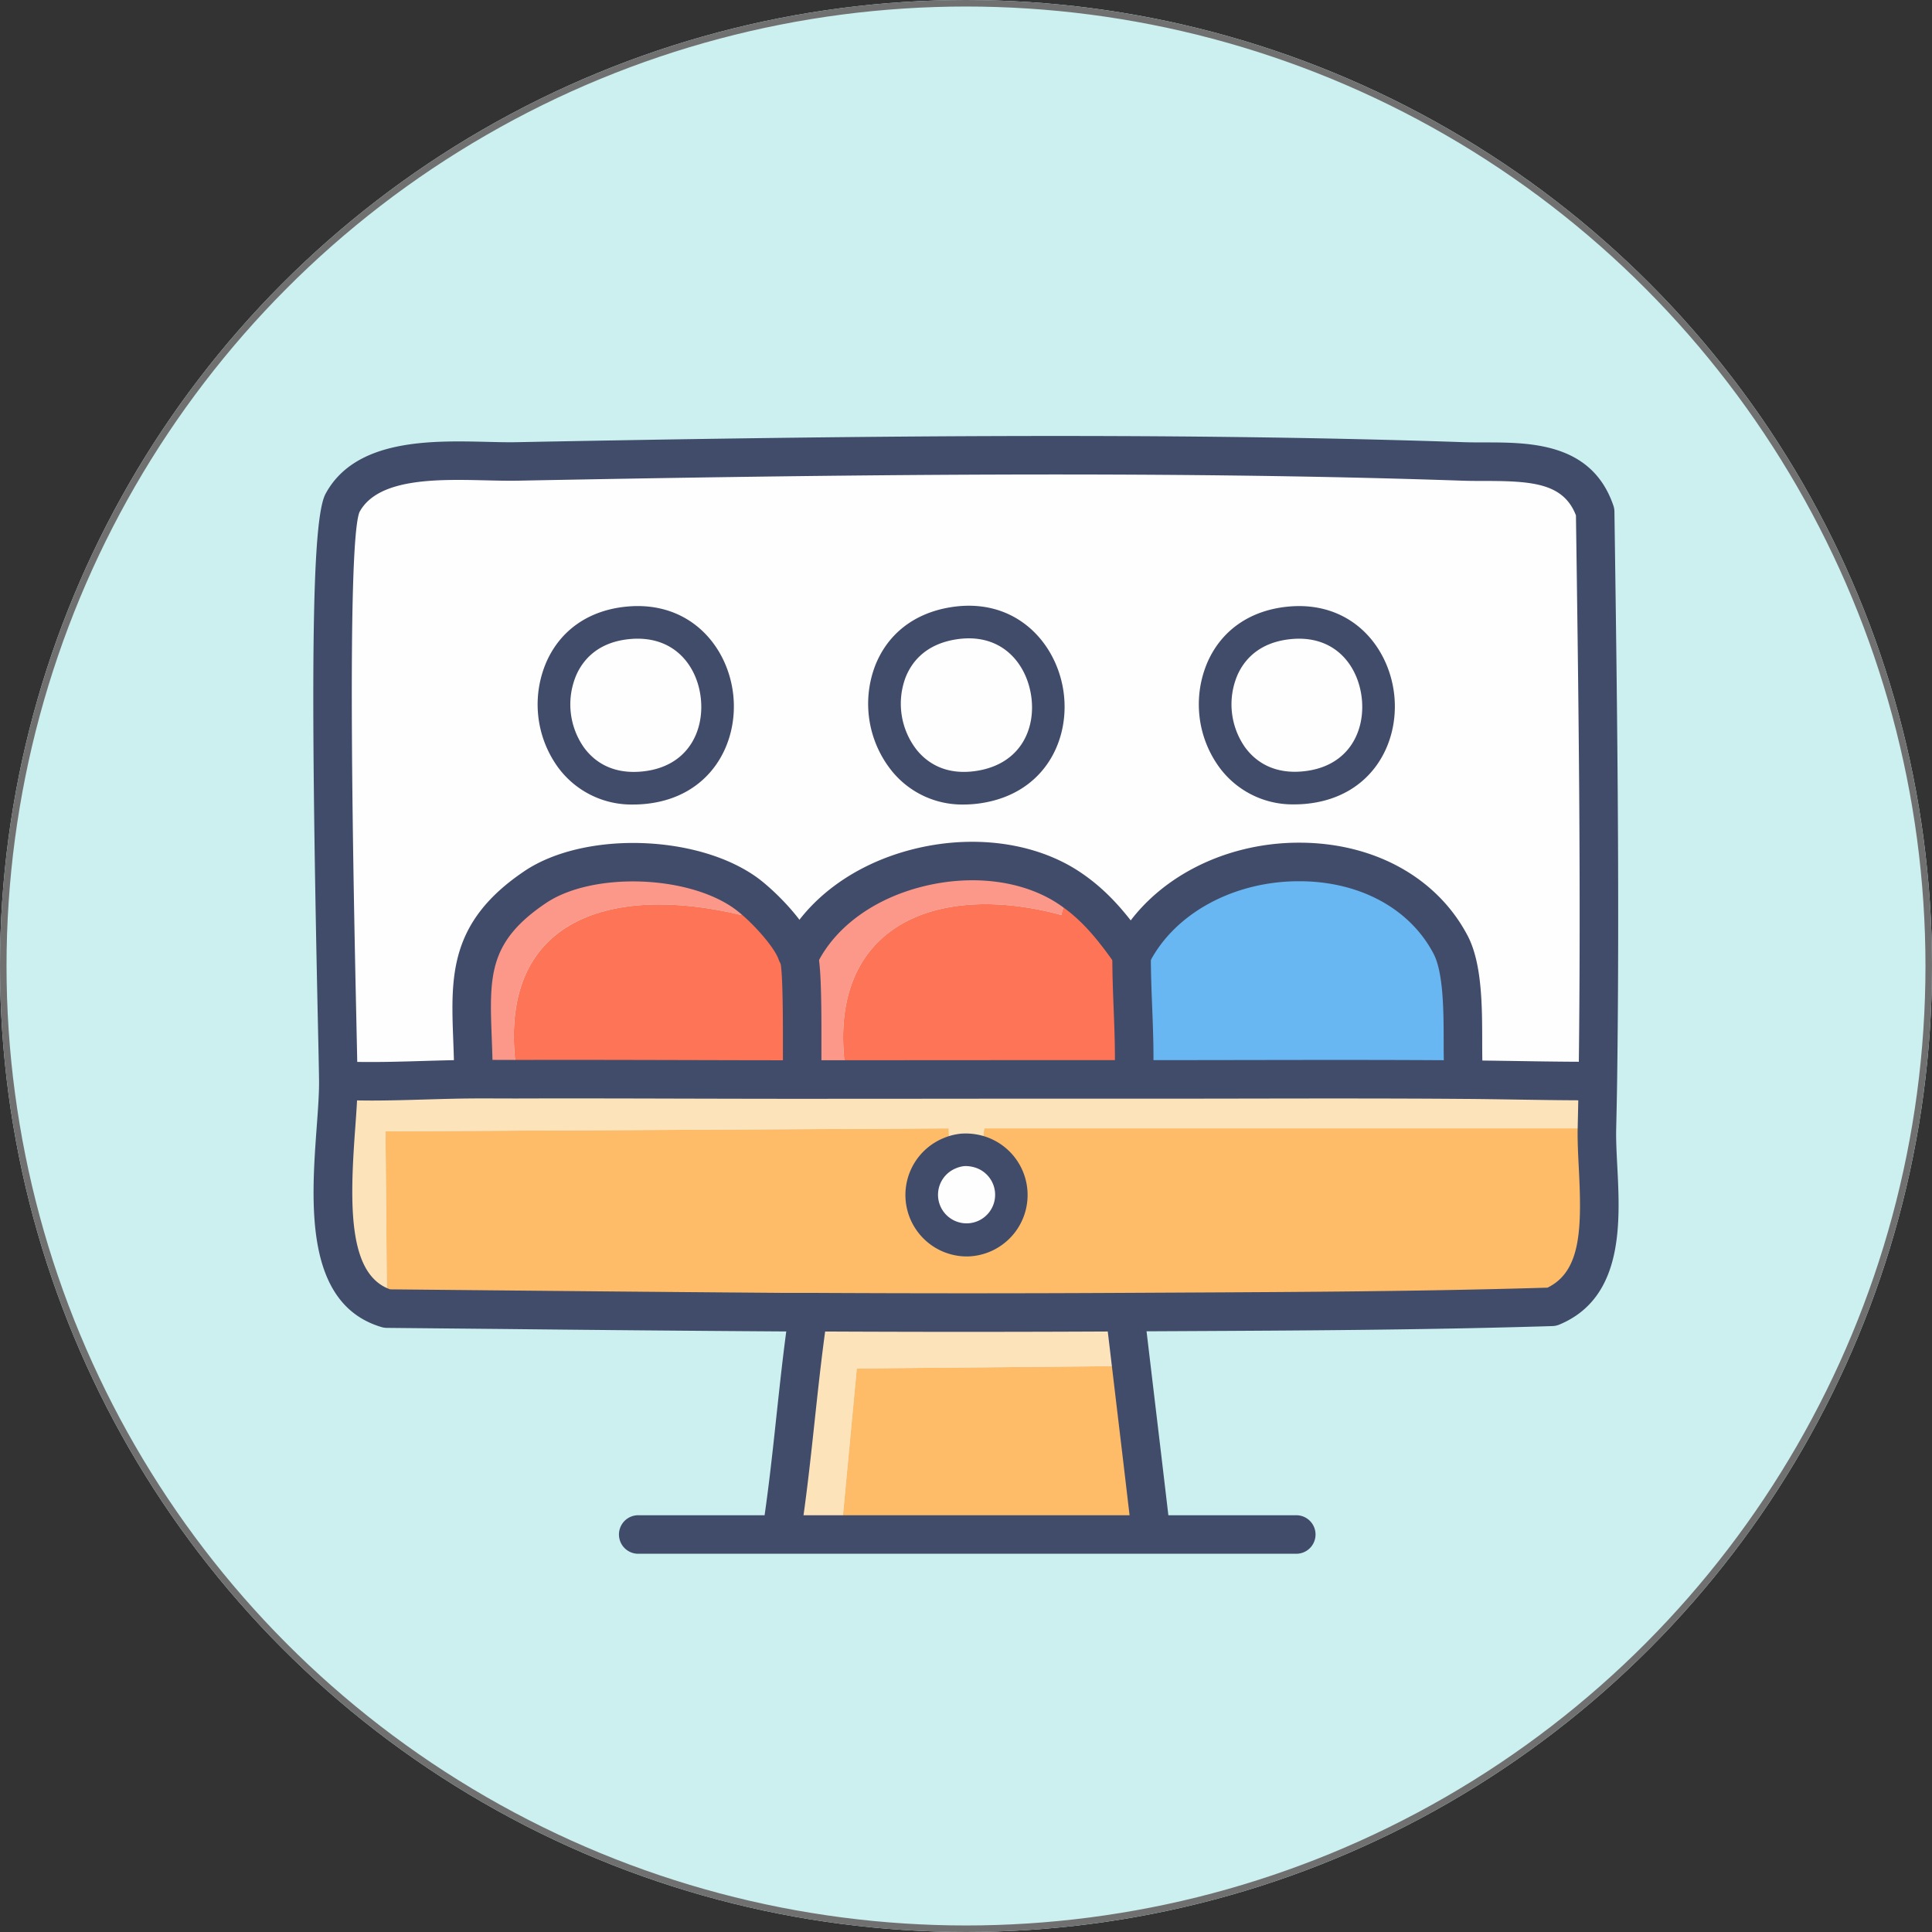 <svg xmlns="http://www.w3.org/2000/svg" xmlns:xlink="http://www.w3.org/1999/xlink" width="296" height="296" viewBox="0 0 296 296">
  <rect x="0" y="0" width="296" height="296" fill="#333333" stroke="none"/>
  <defs>
    <clipPath id="clip-path">
      <rect id="Rectangle_102" data-name="Rectangle 102" width="199.986" height="171.252" fill="none"/>
    </clipPath>
  </defs>
  <g id="Group_286" data-name="Group 286" transform="translate(-837 -1759)">
    <g id="Ellipse_2" data-name="Ellipse 2" transform="translate(837 1759)" fill="#cbf0ef" stroke="#707070" stroke-width="1">
      <circle cx="148" cy="148" r="148" stroke="none"/>
      <circle cx="148" cy="148" r="147.5" fill="none"/>
    </g>
    <g id="Group_221" data-name="Group 221" transform="translate(885 1825.796)">
      <g id="Group_155" data-name="Group 155" clip-path="url(#clip-path)">
        <path id="Path_1450" data-name="Path 1450" d="M196.223,98.269c-.834-.071-1.666-.019-2.5-.021-6.026-.019-12.056-.176-18.083-.222a15.873,15.873,0,0,1-.055-2.52c-.152-5.221.412-13.7-1.935-18.166C164.261,59.5,134.4,61.133,125.1,78.348l-.331.4c-2.818-3.963-5.466-7.387-9.616-10.13-12.382-8.187-34.03-3.642-41.058,10.05l-.323.4c-.045-.144-.216-.251-.267-.4-1.022-2.957-5.328-7.419-7.853-9.233-7.976-5.734-24.008-6.45-32.244-.909C21.956,76.238,23.654,83.757,23.922,95.5c.019.809-.114,1.634-.072,2.45-6.024.035-12.135.422-18.142.3a8.7,8.7,0,0,1-2.466-.208c-.159-11.813-2.249-83,.649-88.372,4.462-8.263,18.33-6.195,26.794-6.358,46.744-.9,98.315-1.6,144.87,0,7.51.258,17.193-1.233,20.255,7.721.413,29.055.813,58.188.413,87.233" transform="translate(0.587 0.586)" fill="#fefefe"/>
        <path id="Path_1451" data-name="Path 1451" d="M109.239,114.156c.931,7.846,1.877,15.691,2.792,23.538.1.853.679,1.53-.036,2.278H64.79l2.4-25.433Z" transform="translate(16.078 28.329)" fill="#febc68"/>
        <path id="Path_1452" data-name="Path 1452" d="M110.079,107.55l.273,2.283.708,5.962-42.047.383-2.4,25.431H57.452l.328-2.277c1.41-9.791,2.151-19.7,3.5-29.5l.27-2.283q24.255.129,48.53,0" transform="translate(14.257 26.69)" fill="#fde3ba"/>
        <path id="Path_1453" data-name="Path 1453" d="M151.3,85.636c-16.82-.131-33.642-.021-50.462-.034a24.652,24.652,0,0,1,0-2.486c.052-5.42-.4-10.864-.4-16.287l-.011-.466.331-.4c9.3-17.216,39.16-18.853,48.546-1.007,2.345,4.46,1.782,12.945,1.935,18.164a15.871,15.871,0,0,0,.055,2.52" transform="translate(24.924 12.976)" fill="#68b6f2"/>
        <path id="Path_1454" data-name="Path 1454" d="M109.218,65.578l.011.467c0,5.423.449,10.866.4,16.287a24.29,24.29,0,0,0,0,2.486h-.459Q87.4,84.8,65.63,84.835c-4.037-23.151,13.136-30.56,32.837-25.209L99.6,55.447c4.15,2.745,6.8,6.168,9.616,10.131" transform="translate(16.139 13.76)" fill="#fe7457"/>
        <path id="Path_1455" data-name="Path 1455" d="M68.252,65.737c.685,2.232.517,13.258.538,16.433.006.834-.081,1.666,0,2.506-14.526.005-29.052-.092-43.577-.049C21.072,60.19,39.193,54.582,59.451,59.463l.681-3.361c2.524,1.815,6.83,6.277,7.852,9.234.052.15.223.257.267.4" transform="translate(6.109 13.922)" fill="#fe7457"/>
        <path id="Path_1456" data-name="Path 1456" d="M100.957,56.257l-1.136,4.178c-19.7-5.35-36.872,2.058-32.837,25.21l-6.874,0c-.079-.839.009-1.671,0-2.506-.022-3.175.146-14.2-.539-16.433l.323-.4c7.03-13.694,28.678-18.237,41.058-10.051" transform="translate(14.784 12.949)" fill="#fc9889"/>
        <path id="Path_1457" data-name="Path 1457" d="M61.415,57.037l-.682,3.36c-20.256-4.882-38.378.728-34.241,25.165-2.294.006-4.588-.022-6.881-.01-.041-.815.09-1.64.071-2.449-.267-11.749-1.965-19.268,9.489-26.975,8.235-5.542,24.268-4.825,32.244.909" transform="translate(4.824 12.987)" fill="#fc9889"/>
        <path id="Path_1458" data-name="Path 1458" d="M95.281,88.807c-7.063,2.866-4.834,13.523,2.806,13.3s9.263-10.975,2.038-13.443l.474-3.677h93.87c-.2,8.948,3.134,23.182-6.9,27.34-21.8.67-43.627.7-65.43.818q-24.255.133-48.53,0c-1.223-.006-2.451.007-3.663,0-.151,0-.3,0-.453,0-20.132-.134-40.269-.361-60.4-.545L8.863,85.445l86.286-.454Z" transform="translate(2.199 21.091)" fill="#febc68"/>
        <path id="Path_1459" data-name="Path 1459" d="M30.724,78.958c14.525-.044,29.052.054,43.577.047l6.874,0q21.769-.008,43.536-.016h.458c16.82.011,33.64-.1,50.462.034,6.027.046,12.056.2,18.083.222.836,0,1.669-.05,2.5.021-.034,2.393-.087,4.833-.141,7.228H102.2l-.474,3.676a7.214,7.214,0,0,0-2.919-.373,6.837,6.837,0,0,0-1.925.512l-.132-3.814-86.285.454L10.7,114.1c-12.17-3.6-7.329-25.192-7.461-35.065a8.607,8.607,0,0,0,2.466.208c6.007.122,12.118-.263,18.142-.3,2.293-.014,4.587.016,6.881.009" transform="translate(0.594 19.591)" fill="#fde3ba"/>
        <path id="Path_1460" data-name="Path 1460" d="M83.792,88.017c7.224,2.468,5.592,13.224-2.039,13.443s-9.869-10.437-2.8-13.3a6.837,6.837,0,0,1,1.925-.512,7.214,7.214,0,0,1,2.919.373" transform="translate(18.532 21.743)" fill="#fefefe"/>
        <path id="Path_1461" data-name="Path 1461" d="M82,104.457a9.418,9.418,0,0,1-3.5-18.12,9.325,9.325,0,0,1,2.61-.683,9.677,9.677,0,0,1,3.979.5,9.416,9.416,0,0,1-2.775,18.3c-.106,0-.212,0-.316,0M81.928,90.61a2.714,2.714,0,0,0-.308.015,4.421,4.421,0,0,0-1.237.342,4.375,4.375,0,1,0,3.1-.09,5.032,5.032,0,0,0-1.553-.267" transform="translate(18.036 21.246)" fill="#414c6b"/>
        <path id="Path_1462" data-name="Path 1462" d="M123.4,51.259a13.936,13.936,0,0,1-11.627-5.765,16.374,16.374,0,0,1-1.746-16.023c2.137-4.853,6.432-7.866,12.092-8.484,9.778-1.066,15.692,5.972,16.513,13.476.818,7.483-3.476,15.617-13.265,16.687a18.273,18.273,0,0,1-1.967.109m-.738-25.306c-4.887.534-7.082,3.3-8.064,5.532a11.457,11.457,0,0,0,1.2,11.056c1.434,1.956,4.179,4.176,9.02,3.643,6.871-.75,9.392-6.155,8.843-11.177-.552-5.045-4.163-9.8-11-9.054ZM122.4,23.47h0Z" transform="translate(26.975 5.182)" fill="#404c6a"/>
        <path id="Path_1463" data-name="Path 1463" d="M20.269,86.645a2.952,2.952,0,0,1-2.949-2.884c-.03-1.251-.074-2.453-.117-3.611-.363-9.7-.677-18.086,10.908-25.881,9.1-6.123,26.407-5.657,35.615.961,2.349,1.689,7.209,6.349,8.773,10.275l.077.116A2.952,2.952,0,1,1,67.667,68.9l-.267-.4a2.966,2.966,0,0,1-.336-.675c-.71-2.058-4.386-6.076-6.784-7.8-7.221-5.19-21.793-5.622-28.874-.856-8.858,5.961-8.662,11.218-8.3,20.762.045,1.187.09,2.416.119,3.7a2.951,2.951,0,0,1-2.883,3.018h-.069" transform="translate(4.238 12.397)" fill="#404c6a"/>
        <path id="Path_1464" data-name="Path 1464" d="M82.758,51.292A13.857,13.857,0,0,1,71.677,46.08a16.417,16.417,0,0,1-2.535-15.955c1.9-4.951,6.029-8.17,11.639-9.063,9.736-1.555,16.028,5.2,17.217,12.659,1.186,7.445-2.71,15.793-12.449,17.344a17.656,17.656,0,0,1-2.791.227m.781-25.459a12.68,12.68,0,0,0-1.975.161c-4.834.77-6.886,3.642-7.756,5.916a11.493,11.493,0,0,0,1.747,11.022c1.529,1.885,4.367,3.967,9.208,3.2,6.839-1.09,9.1-6.624,8.3-11.627-.719-4.515-3.917-8.672-9.525-8.672m-2.367-2.305h0Z" transform="translate(16.901 5.171)" fill="#404c6a"/>
        <path id="Path_1465" data-name="Path 1465" d="M42.26,51.281a13.956,13.956,0,0,1-11.692-5.826,16.414,16.414,0,0,1-1.661-16.069c2.161-4.837,6.458-7.823,12.1-8.409,9.8-1.025,15.726,6.055,16.507,13.569.779,7.5-3.562,15.616-13.369,16.635a18.284,18.284,0,0,1-1.882.1m-.738-25.336c-4.862.506-7.063,3.258-8.053,5.478a11.481,11.481,0,0,0,1.146,11.1c1.422,1.963,4.144,4.2,9.012,3.691,6.885-.716,9.44-6.117,8.914-11.152-.523-5.051-4.143-9.827-11.019-9.117m-.258-2.484h0Z" transform="translate(6.833 5.181)" fill="#404c6a"/>
        <path id="Path_1466" data-name="Path 1466" d="M141.377,138.378H40.559a2.952,2.952,0,1,1,0-5.9H141.377a2.952,2.952,0,0,1,0,5.9" transform="translate(9.332 32.875)" fill="#404c6a"/>
        <path id="Path_1467" data-name="Path 1467" d="M103.918,142.419a2.952,2.952,0,0,1-2.928-2.611q-.929-7.957-1.883-15.914l-1.615-13.58a2.952,2.952,0,1,1,5.863-.694l1.614,13.574q.951,7.966,1.886,15.932a2.952,2.952,0,0,1-2.591,3.274,2.913,2.913,0,0,1-.344.02" transform="translate(24.188 26.557)" fill="#404c6a"/>
        <path id="Path_1468" data-name="Path 1468" d="M58.3,142.419a3.092,3.092,0,0,1-.426-.03,2.954,2.954,0,0,1-2.5-3.344c.733-5.085,1.3-10.315,1.84-15.372.5-4.624,1.011-9.407,1.659-14.108a2.952,2.952,0,0,1,5.849.8c-.635,4.616-1.145,9.354-1.638,13.936-.549,5.11-1.117,10.392-1.866,15.583a2.954,2.954,0,0,1-2.918,2.531" transform="translate(13.735 26.557)" fill="#404c6a"/>
        <path id="Path_1469" data-name="Path 1469" d="M100.281,137.256c-8.112,0-16.293-.021-24.49-.066-.584,0-1.173,0-1.761,0-.637,0-1.273,0-1.9,0h-.458q-20.977-.139-41.967-.367l-18.437-.177a2.969,2.969,0,0,1-.811-.121c-11.92-3.531-10.77-19.237-9.932-30.7.2-2.687.382-5.226.356-7.149-.024-1.8-.092-4.985-.183-9.105C-.5,34.547-.18,12.673,1.881,8.857,6.434.426,18.065.7,26.563.9c1.676.04,3.264.08,4.652.05,48.258-.927,99.226-1.568,145.029,0,1.045.036,2.134.036,3.241.037,6.92.007,16.4.014,19.7,9.678a2.961,2.961,0,0,1,.16.914c.383,27.05.82,57.711.413,87.315-.035,2.4-.089,4.852-.144,7.254-.039,1.7.062,3.668.17,5.748.437,8.5,1.033,20.139-8.893,24.252a2.979,2.979,0,0,1-1.04.223c-19.1.587-38.522.684-57.3.776l-8.2.041c-7.915.045-15.959.066-24.072.066m-25.2-5.971c.246,0,.493,0,.739,0,16.372.086,32.688.086,48.5,0l8.2-.042c18.554-.091,37.734-.187,56.572-.756,5.186-2.513,5.265-9.194,4.8-18.289-.112-2.191-.218-4.261-.175-6.185.055-2.385.109-4.815.14-7.2.4-29.339-.022-59.762-.406-86.651-1.913-4.9-6.594-5.265-13.972-5.271-1.176,0-2.33,0-3.439-.04-45.663-1.568-96.536-.926-144.713,0-1.518.025-3.163-.01-4.9-.052-7.359-.173-16.516-.388-19.349,4.859-2.057,5.16-.87,59.816-.479,77.775.09,4.144.16,7.344.183,9.154.03,2.179-.165,4.842-.371,7.66-.85,11.609-1.071,22.211,5.36,24.5l17.988.172q20.977.206,41.953.368h.453c.612,0,1.228,0,1.85,0l1.071,0" transform="translate(0 0)" fill="#404c6a"/>
        <path id="Path_1470" data-name="Path 1470" d="M8.075,82.811q-1.254,0-2.505-.025a2.951,2.951,0,0,1,.12-5.9c3.482.072,7.1-.035,10.593-.139,2.448-.072,4.979-.147,7.471-.161,1.244-.009,2.489,0,3.731,0,1.055,0,2.112.01,3.158.006,8.441-.025,16.876,0,25.31.019,6.091.015,12.17.039,18.276.029L96.15,76.63q14.244-.011,28.492-.007h.456q8.433,0,16.871-.016c11.016-.017,22.406-.039,33.613.05,2.674.02,5.347.062,8.022.1,3.349.054,6.7.106,10.048.116a2.953,2.953,0,0,1-.009,5.905h-.009c-3.374-.01-6.749-.064-10.123-.117-2.659-.041-5.317-.084-7.976-.1-11.182-.086-22.555-.067-33.557-.049q-8.444.017-16.884.016h-.456q-14.242-.011-28.484.007l-21.924.012c-6.087,0-12.2-.015-18.293-.03-8.425-.022-16.851-.046-25.276-.019-1.062,0-2.133,0-3.2-.006-1.223-.005-2.445-.01-3.671,0-2.423.015-4.918.089-7.33.16-2.75.081-5.572.163-8.383.163" transform="translate(0.665 19.004)" fill="#404c6a"/>
        <path id="Path_1471" data-name="Path 1471" d="M151.831,86.655a2.953,2.953,0,0,1-2.949-2.866c-.031-1.061-.034-2.253-.036-3.519-.006-4.4-.017-10.426-1.56-13.358-3.625-6.891-11.258-11.035-20.422-11.085h-.17c-9.845,0-18.761,4.747-22.744,12.122a3.091,3.091,0,0,1-.312.466l-.331.4a2.952,2.952,0,0,1-4.571-3.737l.159-.192c5.064-9.114,15.925-14.965,27.8-14.965h.2c11.384.062,20.959,5.386,25.616,14.239,2.219,4.218,2.23,10.805,2.24,16.1,0,1.207,0,2.344.032,3.356a2.952,2.952,0,0,1-2.865,3.037h-.087" transform="translate(24.337 12.389)" fill="#404c6a"/>
        <path id="Path_1472" data-name="Path 1472" d="M101.429,83.857H101.4a2.953,2.953,0,0,1-2.924-2.981c.026-2.775-.086-5.639-.195-8.41-.1-2.565-.2-5.217-.2-7.851l-.009-.394a2.951,2.951,0,1,1,5.9-.139l.011.466c0,2.587.1,5.18.2,7.686.111,2.842.227,5.78.2,8.7a2.952,2.952,0,0,1-2.952,2.923" transform="translate(24.337 15.187)" fill="#404c6a"/>
        <path id="Path_1473" data-name="Path 1473" d="M60.162,70.249a2.953,2.953,0,0,1-2.292-4.812l.137-.17C61.6,58.5,68.625,53.322,77.34,51.039c9.315-2.441,18.973-1.191,25.833,3.345,4.627,3.059,7.558,6.894,10.393,10.883a2.952,2.952,0,0,1-4.812,3.421c-2.6-3.651-5.053-6.877-8.838-9.38-5.481-3.623-13.362-4.579-21.08-2.557-7.212,1.888-12.943,6.079-15.723,11.5a3.066,3.066,0,0,1-.333.51l-.325.4a2.95,2.95,0,0,1-2.294,1.092" transform="translate(14.198 12.362)" fill="#404c6a"/>
        <path id="Path_1474" data-name="Path 1474" d="M60.7,83.787a2.953,2.953,0,0,1-2.952-2.932c0-.55,0-1.334,0-2.267.007-2.908.029-11.758-.411-13.327a2.98,2.98,0,0,1,2-3.66,2.921,2.921,0,0,1,3.643,1.932c.589,1.915.689,6.773.669,15.068,0,.91,0,1.675,0,2.213a2.953,2.953,0,0,1-2.931,2.972H60.7" transform="translate(14.201 15.256)" fill="#404c6a"/>
      </g>
    </g>
  </g>
</svg>
